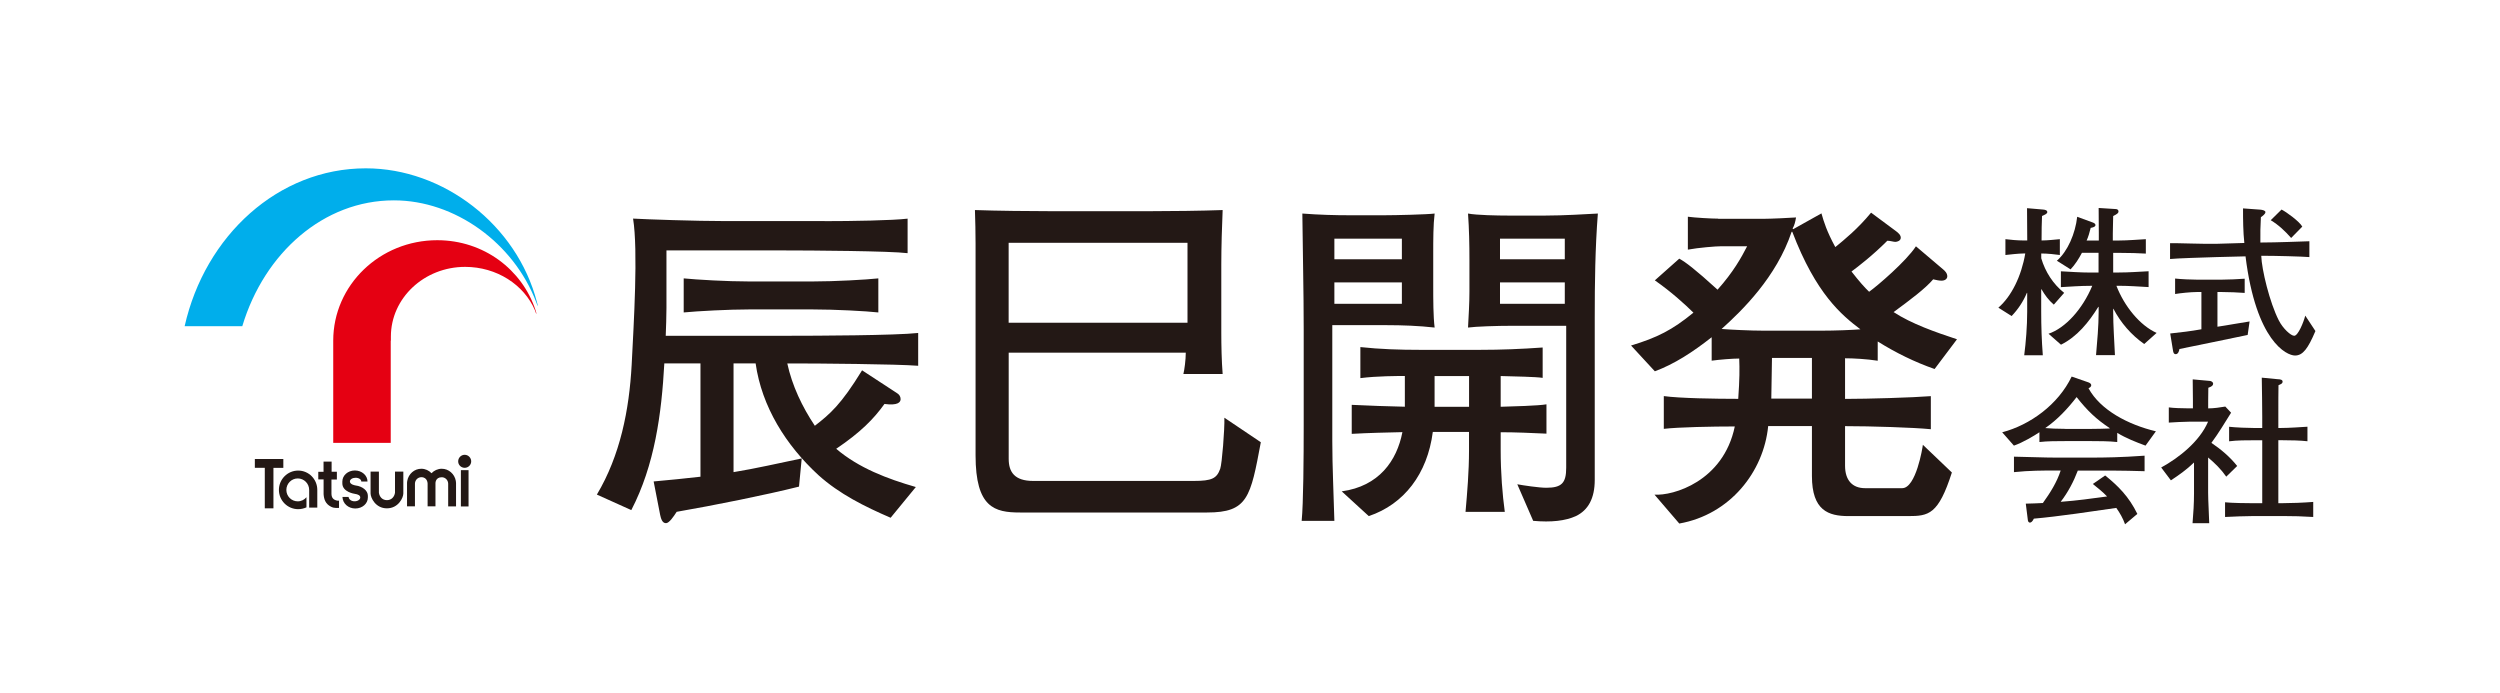 <?xml version="1.0" encoding="UTF-8"?><svg id="_レイヤー_2" xmlns="http://www.w3.org/2000/svg" viewBox="0 0 480 133"><defs><style>.cls-1{fill:#231815;}.cls-2{fill:#fff;}.cls-3{fill:#00aeeb;}.cls-4{fill:#e50012;}</style></defs><g id="_レイヤー_1-2"><rect class="cls-2" width="480" height="133"/><path class="cls-1" d="M158.32,42.46c5.22,0,13.03-.13,15.94-.48v6.63c-3.31-.42-18.38-.53-24.22-.53h-22.08v11.05c0,1.77-.08,3.57-.14,5.34h23.54c5.16,0,20.64-.06,24.93-.54v6.3c-4.03-.33-19.5-.45-24-.45h-1.13c.93,4.29,2.86,8.33,5.29,11.97,2.91-2.26,5.03-4.05,9.07-10.65l6.67,4.36c.46.26.73.68.73,1.17,0,.59-.53,1.28-3.1.93-2.05,2.86-4.56,5.43-9.27,8.61,4.36,3.7,9.8,5.76,15.29,7.34l-4.84,5.9c-4.96-2.14-9.85-4.56-13.89-8.21-6.21-5.72-10.85-13.1-12.03-21.43h-4.24v20.88c4.09-.66,8.72-1.72,13.09-2.63l-.52,5.41c-6.36,1.6-16.28,3.59-23.49,4.84-.59.93-1.45,2.18-2.05,2.18-.78,0-.98-1.01-1.12-1.59l-1.25-6.42c.99-.07,8.13-.78,8.99-.91v-21.76h-6.94c-.53,9.71-1.85,19.51-6.34,28.17l-6.61-2.98c4.49-7.53,6.21-16.26,6.68-24.93.4-7.93,1.26-21.89.27-28.06,2.46.14,11.96.48,17.85.48h18.93ZM156.08,54.04c4.23,0,10.25-.34,12.56-.59v6.54c-2.32-.26-8.33-.58-12.56-.58h-12.31c-3.77,0-9.86.32-12.5.58v-6.54c2.51.25,8.32.59,12.5.59h12.31Z"/><path class="cls-1" d="M193.66,46.62h34.34v15.34h-34.34v-15.34ZM235.08,80.22c.07,2.18-.46,8.88-.8,9.79-.66,1.84-1.57,2.33-5.09,2.33h-30.82c-3.58,0-4.7-1.72-4.7-4.24v-20.39h34c0,1.39-.26,3.31-.46,4.1h7.54c-.2-2.45-.26-5.55-.26-8v-13.02c0-3.18.13-7.68.26-10.46-3.97.15-10.12.22-14.09.22h-18.78c-3.91,0-10.72-.07-14.69-.22.07,1.79.12,4.7.12,6.47v40.63c0,10.04,3.65,10.97,8.54,10.97h35.91c7.82,0,8.34-2.91,10.32-13.49l-7-4.71Z"/><path class="cls-1" d="M269.16,45.82v3.96h-12.96v-3.96h12.96ZM256.2,100c-.13-5.1-.4-10.26-.4-15.34v-22.23h10.39c3.1,0,6.21.12,9.26.46-.27-2.11-.27-5.34-.27-8.08v-6.21c0-2.59,0-5.43.27-7.6-1.38.18-7.48.33-9.73.33h-6.54c-2.91,0-5.82-.08-9.13-.33.07,7.41.26,14.88.26,22.29v18.41c0,6.05-.06,14.92-.39,18.3h6.28ZM269.16,54.22v4.11h-12.96v-4.11h12.96ZM294.36,100c3.5.32,6.21,0,8.21-.91,2.36-1.14,3.62-3.39,3.62-6.96v-31.16c0-6.68.08-13.3.6-19.97-2.25.12-6.68.39-10.05.39h-7.27c-1.86,0-5.95-.07-7.61-.39.21,2.96.27,5.95.27,8.87v6.14c0,2.25-.15,4.56-.27,6.88,1.46-.2,5.43-.34,8.67-.34h10.18v27.26c0,2.91-.85,3.84-3.82,3.84-1.4,0-4.44-.46-5.57-.67l3.05,7.02ZM300.44,45.82v3.96h-12.44v-3.96h12.44ZM300.44,54.22v4.11h-12.44v-4.11h12.44ZM262.81,99.09c6.75-2.27,11.25-8.09,12.29-16.16h6.95v3.63c0,3.91-.34,8-.67,11.72h7.54c-.46-3.42-.79-7.42-.79-11.91v-3.38c2.9,0,5.89.14,8.79.27v-5.63c-1.46.27-6.61.41-8.79.47v-5.9c2.71.08,6.74.14,8.06.35v-5.83c-4.04.29-8,.45-12.03.45h-11.53c-3.82,0-7.66-.12-11.44-.53v5.96c3.17-.41,7.27-.41,8.54-.41v5.9c-3.38-.07-6.82-.2-10.2-.36v5.57c3.45-.19,6.29-.25,9.73-.33-1.06,5.5-4.5,10.39-11.65,11.37l5.17,4.73ZM282.06,72.21v5.9h-6.62v-5.9h6.62Z"/><path class="cls-1" d="M347.89,68.72v7.81h-7.8c0-1.8.13-5.9.13-7.81h7.67ZM329.89,41.98c-1.31,0-4.55-.19-5.82-.37v6.32c2.06-.38,5.37-.65,6.43-.65h4.95c-1.11,2.17-2.65,4.95-5.68,8.34-4.36-3.97-6.15-5.3-7.35-5.96l-4.69,4.17c3.12,2.18,5.68,4.5,7.41,6.2-4.05,3.32-6.95,4.79-11.98,6.31l4.57,4.95c3.71-1.38,7.21-3.63,10.91-6.54v4.5c1.53-.21,4.04-.41,5.29-.41.08,2,.08,3.91-.19,7.74-4.37,0-11.26-.11-14.29-.53v6.29c2.77-.33,9.38-.46,13.63-.46-2.19,10.58-11.91,13.35-15.42,13.09l4.76,5.55c9.73-1.72,16.21-9.91,17.07-18.71h8.4v9.59c0,6.62,3.17,7.69,7.01,7.69h11.46c3.96,0,5.81-.3,8.4-8.37l-5.57-5.32c-.06.58-1.32,8.33-3.97,8.33h-7.13c-2.45,0-3.84-1.54-3.84-4.31v-7.6c4.89,0,13.22.26,16.47.59v-6.35c-3.38.27-12.11.53-16.47.53v-7.8c1.58,0,4.16.14,6.27.47v-3.7c3.45,2.16,7.09,3.95,10.92,5.29l4.3-5.71c-4.17-1.38-8.73-2.97-12.17-5.22,3.17-2.33,6.08-4.5,7.6-6.29.6.15,1.19.26,1.59.26.72,0,1.12-.38,1.12-.84,0-.6-.46-1.05-.8-1.33l-5.22-4.43c-1.85,2.85-7.4,7.6-8.99,8.73-.87-.84-1.85-1.92-3.38-3.89,1.26-.94,4.03-3.05,6.88-5.91.53,0,1.2.22,1.52.22.4,0,1.06-.22,1.06-.8,0-.52-.47-.93-.93-1.27l-4.77-3.54c-2.57,3.12-5.15,5.21-6.87,6.61-1.66-3.06-2.19-4.82-2.66-6.47l-5.42,3.03-.12-.12c.33-.55.52-1.25.66-2.13-.99.08-4.89.26-6.14.26h-8.81ZM338.63,63.49c-2.52,0-6.61-.2-8.08-.33,3.91-3.52,10.52-9.92,13.44-18.65h.13c4.56,11.97,9.52,16.02,13.08,18.72-1.57.13-4.94.26-7.47.26h-11.1Z"/><path class="cls-1" d="M393.29,64.09c3.26-1.09,6.55-4.73,8.42-9.21h-.43c-1.87,0-3.74.15-5.59.25v-3.04c1.85.09,3.72.24,5.59.24h1.64v-3.79h-3.19c-.6,1.14-1.31,2.26-2.18,3.18l-2.63-1.66c2.08-1.81,3.54-5.21,3.9-8.44l3.02,1.11c.24.09.49.24.49.48,0,.21-.17.41-.92.55-.19.79-.47,1.78-.78,2.42h2.34v-1.54c0-1.59-.03-3.13-.03-4.71l3.32.21c.25.02.49.14.49.46,0,.28-.18.46-1.02.88,0,.88-.07,2.21-.07,3.36v1.34h1.09c1.68,0,4.16-.2,5.25-.26v2.77c-1.03-.08-3.45-.14-5.18-.14h-1.09v3.77h1.12c1.9,0,3.8-.15,5.68-.24v3.04c-1.89-.1-3.78-.25-5.68-.25h-.5c1.52,3.93,4.5,7.61,7.72,9.05l-2.38,2.13c-2.49-1.74-4.51-4.08-5.91-6.76h-.05v.47c0,2.81.22,5.69.34,8.43h-3.63c.22-2.62.5-5.56.5-8.33v-.94h-.07c-1.83,2.96-4.07,5.73-7.16,7.26l-2.4-2.11ZM383.69,59.07c2.5-2.16,4.41-6.01,5.16-10.4h-.34c-.9,0-2.69.2-3.47.29v-3.04c.84.12,2.45.25,3.47.25h.72c0-2.08-.04-4.14-.04-6.2l3.04.26c.44.03.85.15.85.49s-.51.52-1.01.75c-.06.9-.09,3.13-.09,4.7,1.14,0,2.7-.18,3.51-.25v3.04c-.81-.12-2.37-.29-3.57-.29v.92c.77,2.6,2.28,4.96,4.4,6.64l-1.99,2.26c-.99-.84-1.74-1.87-2.36-2.95h-.06v4.31c0,2.8.09,5.51.31,8.36h-3.57c.32-2.49.57-5.56.57-8.36v-3.62h-.06c-.69,1.65-1.68,3.15-2.93,4.45l-2.55-1.61Z"/><path class="cls-1" d="M434.06,40.26c.3.04.9.15.9.46,0,.35-.46.69-.87.98-.1,1.6-.12,3.25-.1,4.86h.41c2.46,0,7.55-.19,9-.24v3.04c-1.45-.12-6.55-.25-9-.25h-.24c.08,2.63,1.61,8.96,3.36,12.39.8,1.58,2.32,2.97,2.97,2.97.74,0,1.8-2.6,2.12-3.87l1.95,2.96c-1.43,3.38-2.42,4.7-3.92,4.7-1.61,0-7.48-2.73-9.5-19.04l-5.57.14c-2.43.07-7.77.24-8.92.37v-3.04c1.15-.04,6.52.18,8.92.12l5.34-.16c-.23-2.19-.25-4.41-.25-6.64l3.42.25ZM426.36,53.7c1.31,0,3.67-.11,4.62-.19v2.73c-1.02-.08-3.12-.18-4.72-.18h-.51v6.67c1.71-.24,4.43-.76,6.17-1.01l-.37,2.59c-4.35.92-8.75,1.81-13.1,2.7-.07.48-.28.99-.72.99-.37,0-.44-.33-.5-.61l-.55-3.36c1.99-.21,4-.45,5.99-.81v-7.15h-.92c-1.09,0-3.14.21-4.13.38v-2.97c1.06.13,3.35.22,4.4.22h4.35ZM438.05,40.23c.97.49,3.45,2.3,3.99,3.28l-2.14,2.18c-1.16-1.32-2.42-2.51-3.92-3.41l2.08-2.05Z"/><path class="cls-1" d="M396.54,82.34c-1.52,0-2.98-.07-3.85-.15,2.33-1.61,4.3-3.72,6.02-5.95,2.12,2.69,3.79,4.25,6.34,5.95v.08c-1.18.04-2.3.08-3.52.08h-5ZM401.83,92.93c.93.75,1.88,1.49,2.73,2.39-3.26.43-5.59.78-8.91,1.03,1.4-1.82,2.48-3.86,3.29-6h2.61c2.52,0,5.81-.02,10.21.12v-2.98c-4.43.32-7.7.37-10.27.37h-6.76c-2.33,0-5.12-.13-8.05-.18v2.97c2.95-.31,5.59-.31,7.83-.31h1.14c-.74,2.27-2.01,4.28-3.42,6.24-1.02.06-2.17.09-3.28.12l.4,3.19c.04.27.19.45.4.45.22,0,.5-.22.75-.76,4.63-.4,11.48-1.43,15.83-2.06.69.97,1.28,2,1.68,3.14l2.36-1.99c-1.64-3.37-3.76-5.43-6.18-7.38l-2.35,1.62ZM386.67,85.56c1.74-.6,3.88-1.89,4.9-2.57v1.88c1.51-.18,3.39-.18,4.97-.18h5c1.16,0,3.42,0,4.97.18v-1.76c1.7,1.03,3.56,1.76,5.43,2.45l1.99-2.75c-5.33-1.27-10.67-4.08-12.94-8.27.25-.09.53-.31.53-.57s-.24-.44-.53-.55l-3.23-1.12c-2.58,5.38-7.98,9.29-13.34,10.7l2.26,2.57Z"/><path class="cls-1" d="M437.47,72.81c.36.03.79.1.79.46,0,.34-.21.44-.79.69-.03.68-.03,4.03-.03,6.02v2.19h.59c1.42,0,3.73-.16,5-.24v2.79c-1.21-.15-3.35-.2-5-.2h-.59v12.09h.9c1.48,0,3.91-.09,5.8-.24v2.89c-1.95-.13-3.91-.18-5.86-.18h-5.53c-1.37,0-4.3.11-5.54.18v-2.82c1.24.14,4.16.18,5.54.18h1.6v-12.09h-1.36c-1.62,0-3.5,0-5,.2v-2.79c1.24.14,3.63.24,5,.24h1.36v-2.17c0-1.95-.05-5-.09-7.5l3.2.31ZM424.34,73.14c.21.04.58.19.58.54,0,.29-.22.54-.92.77,0,.81-.03,1.61-.03,2.42v1.54c1.08,0,2.29-.18,3.29-.35l1.11,1.18c-1.24,1.98-2.43,3.97-3.78,5.79,1.85,1.25,3.56,2.69,4.95,4.44l-2.1,2.05c-.97-1.4-2.18-2.59-3.48-3.68v6.75c0,1.65.18,4.24.21,5.86h-3.2c.16-1.9.28-3.79.28-5.69v-5.96c-1.3,1.27-2.86,2.4-4.44,3.43l-1.86-2.47c3.44-1.87,7.41-5.05,9-8.8h-3.48c-1.16,0-3.2.13-4.06.18v-2.92c.86.13,2.6.18,3.59.18h1.04v-1.47c0-1.38-.04-2.72-.04-4.09l3.32.3Z"/><path class="cls-4" d="M102.72,59.6c-2.1-4.95-7.38-8.36-13.41-8.36-7.88,0-14.26,6-14.26,13.38v.79h-.03v19.62h-11.04v-19.62h0c0-10.67,8.95-19.29,19.97-19.29,8.93,0,16.32,5.65,18.88,13.46h0c.06.19.14.43.16.56.03.13-.04.1-.08,0-.03-.1-.14-.36-.2-.54h0Z"/><polygon class="cls-1" points="54.4 88.13 54.4 89.83 52.5 89.83 52.5 97.6 50.84 97.6 50.84 89.82 48.93 89.82 48.93 88.13 54.4 88.13"/><path class="cls-1" d="M63.67,88.63v1.94h1.01v1.5h-1.04v2.75c.02.76.36,1.16,1.14,1.31h.31v1.39c-1.05.03-1.23-.08-1.57-.25-1.01-.52-1.32-1.38-1.39-2.39v-2.83h-1.02v-1.47h1.01v-1.95h1.55Z"/><path class="cls-1" d="M60.92,94.06c0-2.04-1.63-3.71-3.67-3.71s-3.7,1.67-3.7,3.71,1.66,3.7,3.7,3.7c.56,0,1.11-.13,1.59-.35v-1.94c-.4.48-1,.79-1.67.79-1.21,0-2.19-.98-2.19-2.19s.98-2.21,2.19-2.21,2.19.99,2.19,2.21v3.39h1.56v-3.39Z"/><path class="cls-1" d="M74.29,97.6c2.18,0,3.15-2.02,3.15-2.86v-4.19h-1.6v4.06c-.12.77-.66,1.42-1.55,1.42h0c-.89,0-1.43-.65-1.54-1.42v-4.06h-1.6v4.19c0,.84.96,2.86,3.13,2.86h.02Z"/><path class="cls-1" d="M87.55,92.67l-.03-.33c-.24-1.33-1.36-2.34-2.7-2.34-.77,0-1.47.33-1.97.86-.49-.53-1.19-.86-1.96-.86-1.35,0-2.47,1.01-2.7,2.34l-.04.33v4.55h1.52v-4.38c.02-.68.57-1.22,1.23-1.22,1.2,0,1.2,1.23,1.2,1.23v4.37h1.51v-4.43s-.04-1.16,1.21-1.16c.67,0,1.21.54,1.23,1.22v4.38h1.51v-4.33s0-.16,0-.22Z"/><path class="cls-1" d="M89.22,89.82c.69,0,1.25-.56,1.25-1.24s-.56-1.26-1.25-1.26-1.25.57-1.25,1.26.56,1.24,1.25,1.24Z"/><rect class="cls-1" x="88.49" y="90.27" width="1.47" height="6.97"/><path class="cls-1" d="M70.63,95.18c0-.98-1.02-1.8-2.35-1.97,0,0-1.1-.15-1.1-.76,0-.41.49-.72,1.1-.72s1.09.32,1.09.72h1.19c0-1.16-1.08-2.12-2.42-2.12s-2.41.95-2.41,2.12v.34c-.02,1.69,2.35,2.02,2.35,2.02.69.1,1.09.31,1.09.71s-.5.73-1.09.73-1.1-.33-1.15-.84h-1.18c.05,1.28,1.13,2.22,2.47,2.22s2.41-.93,2.41-2.11v-.34Z"/><path class="cls-3" d="M75.65,38.47c11.64,0,22.96,8.12,27.3,19.55h0c.06.16.18.48.18.48.01.03,0,.02.03.12.05.11.12.13.08.01-.01-.07-.01-.1-.02-.14,0,0-.08-.3-.12-.45h0c-3.86-14.91-17.98-25.72-32.84-25.72h-.04c-16.77,0-30.85,12.9-34.77,30.31h11.07c4.24-14.12,15.65-24.16,29.08-24.16h.05Z"/></g></svg>